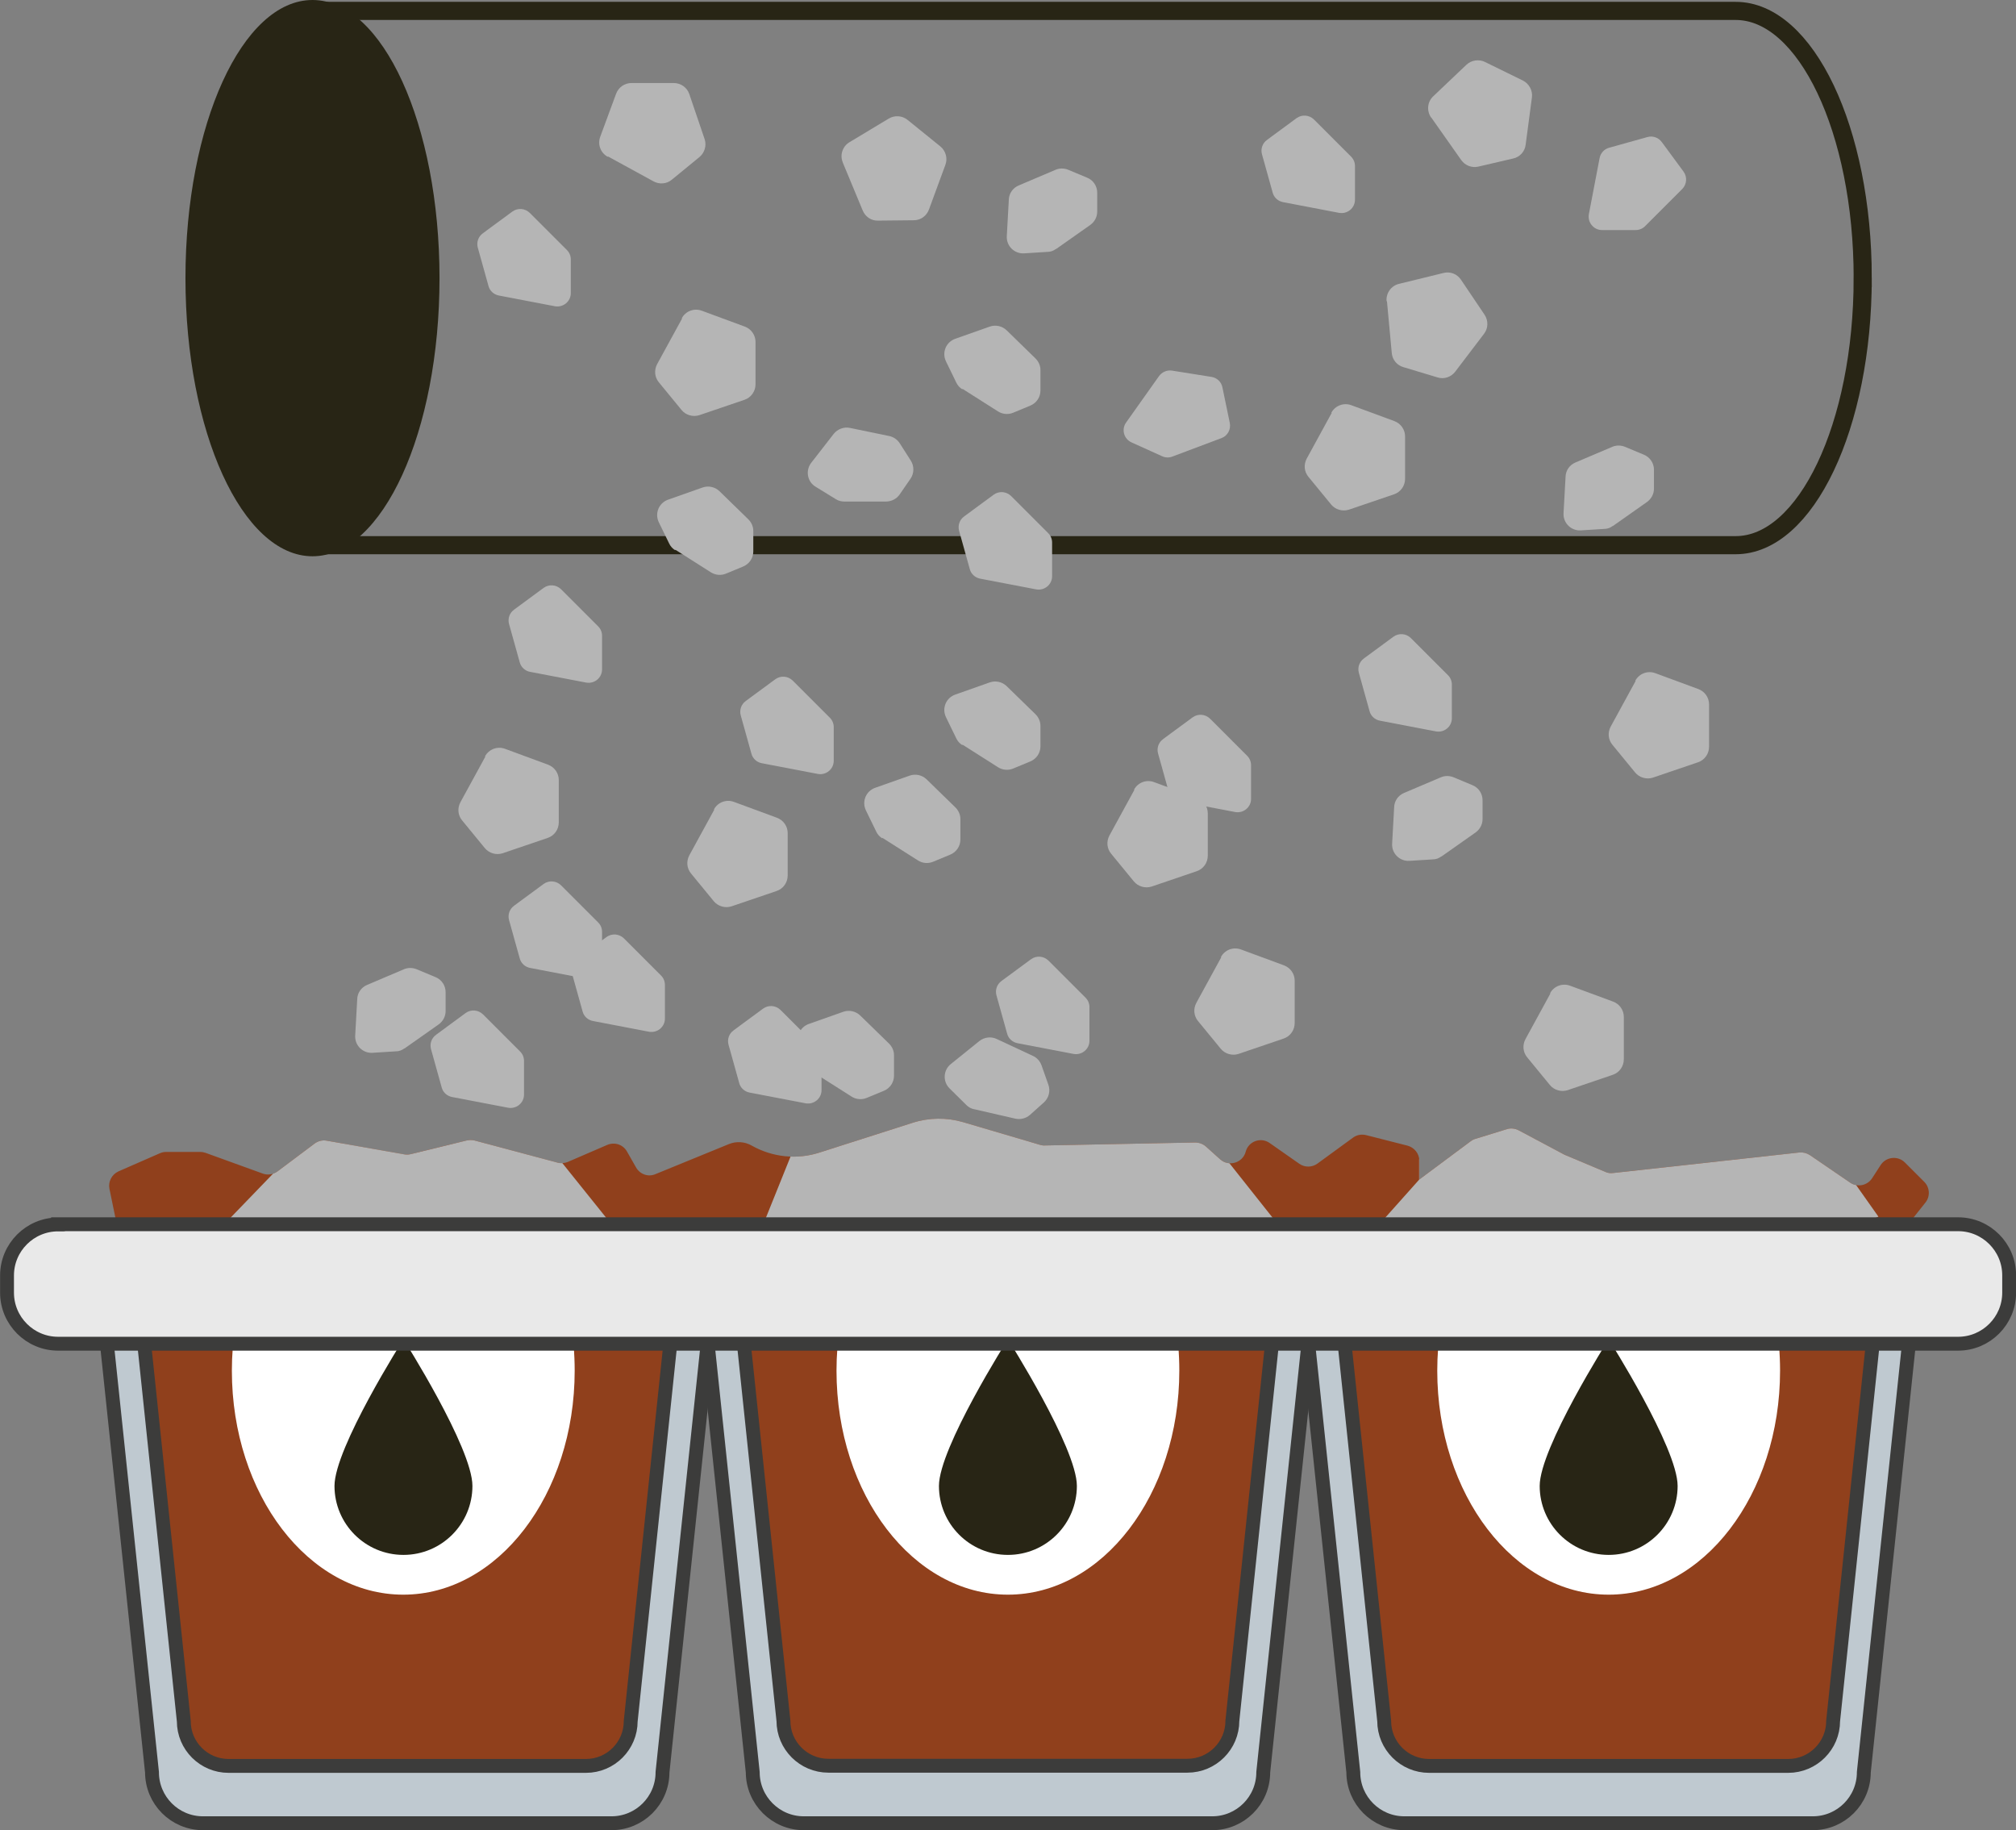 <svg xmlns="http://www.w3.org/2000/svg" xmlns:xlink="http://www.w3.org/1999/xlink" id="Layer_2" data-name="Layer 2" viewBox="0 0 109.03 98.97"><rect x="0" y="0" width="109.03" height="98.97" fill="#808080" stroke="none"/><defs><style>      .cls-1 {        fill: #282515;      }      .cls-2 {        fill: #bfc9d0;      }      .cls-3 {        fill: #b5b5b5;      }      .cls-4 {        stroke: #3c3c3b;        stroke-width: .75px;      }      .cls-4, .cls-5 {        fill: none;        stroke-miterlimit: 10;      }      .cls-6 {        fill: #fff;      }      .cls-7 {        fill: #e9e9e9;      }      .cls-5 {        stroke: #282515;        stroke-width: .98px;      }      .cls-8 {        fill: #90401c;      }      .cls-9 {        clip-path: url(#clippath);      }    </style><clipPath id="clippath"><path class="cls-8" d="M6.67,67.93l-.75-3.64c-.08-.39.12-.78.49-.95l2.24-.98c.11-.05.22-.07.34-.07h1.84c.1,0,.2.02.29.05l3.09,1.12c.27.1.57.05.8-.12l2-1.5c.19-.14.42-.2.65-.16l4.2.74c.11.02.23.02.35-.01l3.03-.74c.14-.03.28-.03.42,0l4.5,1.2c.18.05.38.03.55-.04l2.13-.92c.4-.17.86-.02,1.07.36l.49.86c.21.37.66.53,1.05.36l3.96-1.62c.41-.17.87-.14,1.25.08h0c1.12.63,2.45.77,3.67.37l5.04-1.61c.88-.28,1.83-.29,2.72-.03l4.17,1.23c.08.02.17.04.25.03l8.12-.16c.21,0,.42.07.58.21l.78.7c.47.42,1.22.19,1.38-.41h0c.15-.57.82-.81,1.3-.47l1.6,1.12c.3.21.69.2.98-.01l1.92-1.4c.2-.15.46-.2.71-.14l2.24.57c.37.1.64.43.64.82v1.01l2.78-2.07c.08-.06.16-.1.26-.13l1.69-.52c.21-.07.45-.04.64.06l2.48,1.32s.04.02.07.03l2.14.9c.13.06.28.08.42.06l10.07-1.11c.2-.02.4.03.57.14l2.18,1.49c.39.27.93.16,1.19-.24l.46-.71c.29-.45.93-.52,1.31-.14l1.05,1.05c.3.3.33.79.06,1.12l-2.58,3.25c-.16.2-.4.32-.66.32H7.5c-.4,0-.75-.28-.83-.67Z"></path></clipPath></defs><g id="Livello_1" data-name="Livello 1"><g><g><g><path class="cls-8" d="M6.67,67.93l-.75-3.64c-.08-.39.12-.78.49-.95l2.24-.98c.11-.05.22-.07.34-.07h1.84c.1,0,.2.02.29.05l3.09,1.12c.27.1.57.05.8-.12l2-1.5c.19-.14.42-.2.65-.16l4.2.74c.11.02.23.02.35-.01l3.03-.74c.14-.03.28-.03.42,0l4.5,1.2c.18.05.38.03.55-.04l2.13-.92c.4-.17.86-.02,1.07.36l.49.86c.21.37.66.53,1.05.36l3.96-1.62c.41-.17.87-.14,1.25.08h0c1.12.63,2.45.77,3.67.37l5.04-1.61c.88-.28,1.83-.29,2.72-.03l4.17,1.23c.08.02.17.04.25.03l8.12-.16c.21,0,.42.07.58.21l.78.7c.47.42,1.22.19,1.38-.41h0c.15-.57.82-.81,1.3-.47l1.6,1.12c.3.21.69.2.98-.01l1.92-1.4c.2-.15.46-.2.71-.14l2.24.57c.37.1.64.43.64.82v1.01l2.78-2.07c.08-.06.16-.1.26-.13l1.69-.52c.21-.07.45-.04.64.06l2.48,1.32s.04.02.07.03l2.14.9c.13.06.28.08.42.06l10.07-1.11c.2-.02.4.03.57.14l2.18,1.49c.39.27.93.16,1.19-.24l.46-.71c.29-.45.93-.52,1.31-.14l1.05,1.05c.3.3.33.79.06,1.12l-2.58,3.25c-.16.2-.4.32-.66.32H7.5c-.4,0-.75-.28-.83-.67Z"></path><g class="cls-9"><polygon class="cls-3" points="33.54 66.79 10.92 67.45 17.07 61.08 28.82 60.91 33.54 66.79"></polygon><polygon class="cls-3" points="69.44 66.62 41.18 66.45 43.89 59.72 64.07 59.85 69.44 66.62"></polygon><polygon class="cls-3" points="100.59 67.51 76.75 67.51 74.6 66.2 76.75 63.79 76.75 60.51 98.1 60.85 101.59 65.79 100.59 66.2 100.59 67.51"></polygon></g></g><path class="cls-2" d="M38.27,72.65l-2.44,23.18c0,1.53-1.24,2.76-2.76,2.76H10.98c-1.53,0-2.76-1.24-2.76-2.76l-2.44-23.18"></path><path class="cls-8" d="M36.24,72.78l-2.13,20.29c0,1.33-1.08,2.42-2.42,2.42H12.36c-1.33,0-2.42-1.08-2.42-2.42l-2.13-20.29"></path><path class="cls-6" d="M30.21,68.98c.56,1.56.87,3.3.87,5.14,0,6.69-4.15,12.11-9.27,12.11s-9.27-5.42-9.27-12.11c0-1.66.26-3.25.72-4.69"></path><path class="cls-2" d="M70.76,72.65l-2.44,23.18c0,1.53-1.24,2.76-2.76,2.76h-22.09c-1.52,0-2.76-1.24-2.76-2.76l-2.44-23.18"></path><path class="cls-8" d="M68.79,72.67l-2.14,20.38c0,1.34-1.09,2.43-2.43,2.43h-19.42c-1.34,0-2.43-1.09-2.43-2.43l-2.14-20.38"></path><path class="cls-2" d="M103.24,72.65l-2.44,23.18c0,1.53-1.24,2.76-2.76,2.76h-22.09c-1.53,0-2.76-1.24-2.76-2.76l-2.44-23.18"></path><path class="cls-8" d="M101.28,72.68l-2.14,20.38c0,1.34-1.09,2.43-2.43,2.43h-19.42c-1.34,0-2.43-1.09-2.43-2.43l-2.14-20.38"></path><path class="cls-4" d="M38.27,72.65l-2.44,23.18c0,1.53-1.24,2.76-2.76,2.76H10.98c-1.53,0-2.76-1.24-2.76-2.76l-2.44-23.18"></path><path class="cls-4" d="M70.76,72.65l-2.44,23.18c0,1.53-1.24,2.76-2.76,2.76h-22.09c-1.52,0-2.76-1.24-2.76-2.76l-2.44-23.18"></path><path class="cls-4" d="M103.24,72.65l-2.44,23.18c0,1.53-1.24,2.76-2.76,2.76h-22.09c-1.53,0-2.76-1.24-2.76-2.76l-2.44-23.18"></path><path class="cls-4" d="M36.24,72.78l-2.13,20.29c0,1.33-1.08,2.42-2.42,2.42H12.36c-1.33,0-2.42-1.08-2.42-2.42l-2.13-20.29"></path><path class="cls-6" d="M62.91,68.98c.56,1.56.87,3.3.87,5.14,0,6.69-4.15,12.11-9.27,12.11s-9.27-5.42-9.27-12.11c0-1.66.26-3.25.72-4.69"></path><path class="cls-6" d="M95.4,68.98c.56,1.56.87,3.3.87,5.14,0,6.69-4.15,12.11-9.27,12.11s-9.27-5.42-9.27-12.11c0-1.66.26-3.25.72-4.69"></path><path class="cls-1" d="M25.55,80.35c0,2.06-1.67,3.73-3.73,3.73-2.06,0-3.73-1.67-3.73-3.73,0-2.06,3.73-7.93,3.73-7.93,0,0,3.73,5.87,3.73,7.93Z"></path><path class="cls-1" d="M58.24,80.35c0,2.06-1.67,3.73-3.73,3.73-2.06,0-3.73-1.67-3.73-3.73,0-2.06,3.73-7.93,3.73-7.93,0,0,3.73,5.87,3.73,7.93Z"></path><path class="cls-1" d="M90.73,80.35c0,2.06-1.67,3.73-3.73,3.73-2.06,0-3.73-1.67-3.73-3.73,0-2.06,3.73-7.93,3.73-7.93,0,0,3.73,5.87,3.73,7.93Z"></path><path class="cls-4" d="M68.79,72.67l-2.14,20.38c0,1.34-1.09,2.43-2.43,2.43h-19.42c-1.34,0-2.43-1.09-2.43-2.43l-2.14-20.38"></path><path class="cls-4" d="M101.28,72.68l-2.14,20.38c0,1.34-1.09,2.43-2.43,2.43h-19.42c-1.34,0-2.43-1.09-2.43-2.43l-2.14-20.38"></path><path class="cls-7" d="M3.14,66.2h102.75c1.52,0,2.76,1.24,2.76,2.76v.94c0,1.52-1.24,2.76-2.76,2.76H3.14c-1.52,0-2.76-1.24-2.76-2.76v-.93c0-1.52,1.24-2.76,2.76-2.76Z"></path><path class="cls-4" d="M3.14,66.2h102.76c1.52,0,2.76,1.24,2.76,2.76v.94c0,1.52-1.24,2.76-2.76,2.76H3.14c-1.52,0-2.76-1.24-2.76-2.76v-.93c0-1.52,1.24-2.76,2.76-2.76Z"></path></g><g><ellipse class="cls-1" cx="16.9" cy="15.04" rx="6.87" ry="15.04"></ellipse><path class="cls-5" d="M100.74,15.03c0,7.99-3.07,14.45-6.87,14.45H16.9V.59h76.97c3.8,0,6.87,6.47,6.87,14.44Z"></path></g><path class="cls-3" d="M26.12,12.61l1.59-1.17c.29-.21.68-.18.94.07l2.01,2.01c.14.14.21.32.21.51v1.82c0,.45-.41.79-.86.71l-3.03-.58c-.27-.05-.49-.25-.56-.51l-.58-2.08c-.08-.29.03-.6.27-.77Z"></path><path class="cls-3" d="M52.15,27.92l1.59-1.17c.29-.21.68-.18.94.07l2.01,2.01c.14.14.21.32.21.51v1.82c0,.45-.41.79-.86.71l-3.03-.58c-.27-.05-.49-.25-.56-.51l-.58-2.08c-.08-.29.03-.6.27-.77Z"></path><path class="cls-3" d="M40.34,37.9l1.59-1.17c.29-.21.68-.18.94.07l2.01,2.01c.14.14.21.32.21.51v1.82c0,.45-.41.79-.86.71l-3.03-.58c-.27-.05-.49-.25-.56-.51l-.58-2.08c-.08-.29.03-.6.27-.77Z"></path><path class="cls-3" d="M31.21,51.84l1.59-1.17c.29-.21.68-.18.94.07l2.01,2.01c.14.14.21.32.21.51v1.82c0,.45-.41.79-.86.71l-3.03-.58c-.27-.05-.49-.25-.56-.51l-.58-2.08c-.08-.29.03-.6.27-.77Z"></path><path class="cls-3" d="M73.77,35.6l1.59-1.17c.29-.21.68-.18.94.07l2.01,2.01c.14.14.21.32.21.51v1.82c0,.45-.41.79-.86.71l-3.03-.58c-.27-.05-.49-.25-.56-.51l-.58-2.08c-.08-.29.03-.6.27-.77Z"></path><path class="cls-3" d="M62.91,39.96l1.59-1.17c.29-.21.68-.18.94.07l2.01,2.01c.14.14.21.32.21.51v1.82c0,.45-.41.79-.86.71l-3.03-.58c-.27-.05-.49-.25-.56-.51l-.58-2.08c-.08-.29.03-.6.27-.77Z"></path><path class="cls-3" d="M54.17,53.04l1.59-1.17c.29-.21.68-.18.94.07l2.01,2.01c.14.14.21.32.21.51v1.82c0,.45-.41.79-.86.71l-3.03-.58c-.27-.05-.49-.25-.56-.51l-.58-2.08c-.08-.29.03-.6.27-.77Z"></path><path class="cls-3" d="M39.68,55.71l1.59-1.17c.29-.21.68-.18.94.07l2.01,2.01c.14.14.21.32.21.51v1.82c0,.45-.41.79-.86.71l-3.03-.58c-.27-.05-.49-.25-.56-.51l-.58-2.08c-.08-.29.03-.6.27-.77Z"></path><path class="cls-3" d="M23.59,55.95l1.59-1.17c.29-.21.68-.18.94.07l2.01,2.01c.14.14.21.32.21.51v1.82c0,.45-.41.79-.86.71l-3.03-.58c-.27-.05-.49-.25-.56-.51l-.58-2.08c-.08-.29.03-.6.27-.77Z"></path><path class="cls-3" d="M27.81,48.97l1.59-1.17c.29-.21.68-.18.94.07l2.01,2.01c.14.14.21.32.21.51v1.82c0,.45-.41.79-.86.71l-3.03-.58c-.27-.05-.49-.25-.56-.51l-.58-2.08c-.08-.29.03-.6.27-.77Z"></path><path class="cls-3" d="M27.81,32.96l1.59-1.17c.29-.21.68-.18.94.07l2.01,2.01c.14.14.21.32.21.51v1.82c0,.45-.41.79-.86.71l-3.03-.58c-.27-.05-.49-.25-.56-.51l-.58-2.08c-.08-.29.03-.6.27-.77Z"></path><path class="cls-3" d="M89.88,7.69l1.17,1.59c.21.29.18.68-.07.94l-2.01,2.01c-.14.14-.32.21-.51.21h-1.82c-.45,0-.79-.41-.71-.86l.58-3.03c.05-.27.25-.49.51-.56l2.08-.58c.29-.08.6.03.77.27Z"></path><path class="cls-3" d="M66.11,20.94l.4,1.93c.07.35-.12.7-.45.82l-2.66,1c-.18.07-.38.06-.55-.02l-1.66-.75c-.41-.19-.55-.7-.29-1.07l1.78-2.51c.16-.22.43-.34.7-.3l2.14.34c.3.05.53.27.59.56Z"></path><path class="cls-3" d="M68.53,7.56l1.59-1.17c.29-.21.68-.18.94.07l2.01,2.01c.14.14.21.32.21.51v1.82c0,.45-.41.79-.86.71l-3.03-.58c-.27-.05-.49-.25-.56-.51l-.58-2.08c-.08-.29.03-.6.27-.77Z"></path><path class="cls-3" d="M32.88,8.46l2.47,1.35c.32.17.7.14.98-.09l1.5-1.23c.28-.23.39-.62.28-.96l-.83-2.44c-.12-.36-.46-.6-.84-.6h-2.29c-.37,0-.7.23-.83.58l-.86,2.33c-.15.41.02.87.41,1.08Z"></path><path class="cls-3" d="M45.58,8.79l1.08,2.6c.14.33.46.55.82.54l1.94-.02c.37,0,.69-.23.82-.58l.89-2.42c.13-.35.02-.75-.27-.99l-1.78-1.44c-.29-.23-.69-.26-1.01-.07l-2.13,1.28c-.37.22-.53.69-.36,1.09Z"></path><path class="cls-3" d="M36.89,17.22l-1.35,2.47c-.17.32-.14.7.09.98l1.23,1.5c.23.28.62.39.96.28l2.44-.83c.36-.12.6-.46.6-.84v-2.29c0-.37-.23-.7-.58-.83l-2.33-.86c-.41-.15-.87.02-1.08.41Z"></path><path class="cls-3" d="M61.35,42.71l-1.35,2.47c-.17.32-.14.7.09.98l1.23,1.5c.23.28.62.39.96.28l2.44-.83c.36-.12.6-.46.6-.84v-2.29c0-.37-.23-.7-.58-.83l-2.33-.86c-.41-.15-.87.02-1.08.41Z"></path><path class="cls-3" d="M66.05,51.76l-1.35,2.47c-.17.32-.14.7.09.98l1.23,1.5c.23.28.62.39.96.28l2.44-.83c.36-.12.6-.46.6-.84v-2.29c0-.37-.23-.7-.58-.83l-2.33-.86c-.41-.15-.87.02-1.08.41Z"></path><path class="cls-3" d="M83.85,53.72l-1.35,2.47c-.17.32-.14.7.09.98l1.23,1.5c.23.28.62.39.96.28l2.44-.83c.36-.12.6-.46.6-.84v-2.29c0-.37-.23-.7-.58-.83l-2.33-.86c-.41-.15-.87.02-1.08.41Z"></path><path class="cls-3" d="M88.46,36.82l-1.35,2.47c-.17.32-.14.7.09.98l1.23,1.5c.23.28.62.39.96.28l2.44-.83c.36-.12.6-.46.6-.84v-2.29c0-.37-.23-.7-.58-.83l-2.33-.86c-.41-.15-.87.02-1.08.41Z"></path><path class="cls-3" d="M72.02,22.33l-1.35,2.47c-.17.32-.14.7.09.98l1.23,1.5c.23.28.62.39.96.28l2.44-.83c.36-.12.6-.46.6-.84v-2.29c0-.37-.23-.7-.58-.83l-2.33-.86c-.41-.15-.87.02-1.08.41Z"></path><path class="cls-3" d="M38.63,43.78l-1.35,2.47c-.17.32-.14.7.09.98l1.23,1.5c.23.28.62.39.96.28l2.44-.83c.36-.12.6-.46.6-.84v-2.29c0-.37-.23-.7-.58-.83l-2.33-.86c-.41-.15-.87.02-1.08.41Z"></path><path class="cls-3" d="M26.25,40.91l-1.35,2.47c-.17.32-.14.7.09.98l1.23,1.5c.23.28.62.39.96.28l2.44-.83c.36-.12.6-.46.6-.84v-2.29c0-.37-.23-.7-.58-.83l-2.33-.86c-.41-.15-.87.02-1.08.41Z"></path><path class="cls-3" d="M75.01,16.29l.26,2.8c.03.36.28.66.62.76l1.86.56c.35.11.73-.02.95-.31l1.56-2.05c.23-.3.24-.71.03-1.03l-1.28-1.9c-.21-.31-.58-.45-.94-.36l-2.41.59c-.42.1-.71.5-.67.94Z"></path><path class="cls-3" d="M77.41,6.36l1.62,2.3c.21.29.57.43.92.35l1.89-.44c.36-.08.63-.38.67-.74l.34-2.56c.05-.37-.15-.74-.48-.91l-2.06-1.01c-.33-.16-.73-.1-1,.15l-1.8,1.71c-.32.3-.36.79-.11,1.15Z"></path><path class="cls-3" d="M52.06,21.03l1.92,1.22c.24.15.54.18.81.07l.94-.39c.33-.14.54-.46.54-.81v-1.11c0-.24-.1-.46-.27-.63l-1.56-1.52c-.24-.23-.59-.31-.91-.2l-1.87.66c-.5.18-.73.74-.5,1.22l.56,1.15c.07.15.18.27.32.36Z"></path><path class="cls-3" d="M45.66,27.12h2.28c.29-.01.56-.15.72-.39l.58-.84c.2-.29.21-.68.02-.98l-.6-.94c-.13-.2-.33-.34-.56-.39l-2.13-.44c-.33-.07-.67.06-.88.32l-1.22,1.57c-.32.42-.21,1.02.24,1.29l1.09.67c.14.09.3.13.46.13Z"></path><path class="cls-3" d="M36.53,29.73l1.92,1.22c.24.15.54.18.81.07l.94-.39c.33-.14.54-.46.54-.81v-1.11c0-.24-.1-.46-.27-.63l-1.56-1.52c-.24-.23-.59-.31-.91-.2l-1.87.66c-.5.18-.73.74-.5,1.22l.56,1.15c.07.15.18.27.32.36Z"></path><path class="cls-3" d="M52.06,40.27l1.92,1.22c.24.15.54.18.81.07l.94-.39c.33-.14.54-.46.54-.81v-1.11c0-.24-.1-.46-.27-.63l-1.56-1.52c-.24-.23-.59-.31-.91-.2l-1.87.66c-.5.18-.73.74-.5,1.22l.56,1.15c.07.15.18.27.32.36Z"></path><path class="cls-3" d="M47.73,45.31l1.92,1.22c.24.15.54.18.81.07l.94-.39c.33-.14.54-.46.54-.81v-1.11c0-.24-.1-.46-.27-.63l-1.56-1.52c-.24-.23-.59-.31-.91-.2l-1.87.66c-.5.18-.73.74-.5,1.22l.56,1.15c.07.15.18.27.32.36Z"></path><path class="cls-3" d="M44.14,58.08l1.92,1.22c.24.15.54.18.81.07l.94-.39c.33-.14.54-.46.54-.81v-1.11c0-.24-.1-.46-.27-.63l-1.56-1.52c-.24-.23-.59-.31-.91-.2l-1.87.66c-.5.18-.73.74-.5,1.22l.56,1.15c.07.15.18.27.32.36Z"></path><path class="cls-3" d="M52.69,59.98l2.22.51c.28.06.57-.01.79-.2l.76-.68c.26-.24.36-.61.24-.95l-.37-1.05c-.08-.22-.24-.41-.46-.51l-1.97-.92c-.3-.14-.66-.1-.93.11l-1.55,1.25c-.41.33-.44.94-.07,1.31l.91.9c.12.12.26.2.42.23Z"></path><path class="cls-3" d="M21.87,56.7l1.86-1.31c.23-.17.37-.43.37-.72v-1.02c0-.36-.22-.68-.54-.81l-1.03-.43c-.22-.09-.47-.09-.68,0l-2,.85c-.31.13-.52.43-.53.76l-.11,1.98c-.03.53.41.96.93.93l1.28-.08c.16,0,.32-.06.45-.16Z"></path><path class="cls-3" d="M57.11,13.47l1.86-1.31c.23-.17.37-.43.37-.72v-1.02c0-.36-.22-.68-.54-.81l-1.03-.43c-.22-.09-.47-.09-.68,0l-2,.85c-.31.13-.52.43-.53.76l-.11,1.98c-.03.53.41.96.93.93l1.28-.08c.16,0,.32-.06.45-.16Z"></path><path class="cls-3" d="M87.22,28.45l1.86-1.31c.23-.17.37-.43.37-.72v-1.02c0-.36-.22-.68-.54-.81l-1.03-.43c-.22-.09-.47-.09-.68,0l-2,.85c-.31.13-.52.43-.53.76l-.11,1.98c-.03.53.41.96.93.93l1.28-.08c.16,0,.32-.06.45-.16Z"></path><path class="cls-3" d="M77.95,46.32l1.86-1.31c.23-.17.37-.43.37-.72v-1.02c0-.36-.22-.68-.54-.81l-1.03-.43c-.22-.09-.47-.09-.68,0l-2,.85c-.31.13-.52.43-.53.76l-.11,1.98c-.03.53.41.96.93.93l1.28-.08c.16,0,.32-.06.45-.16Z"></path></g></g></svg>